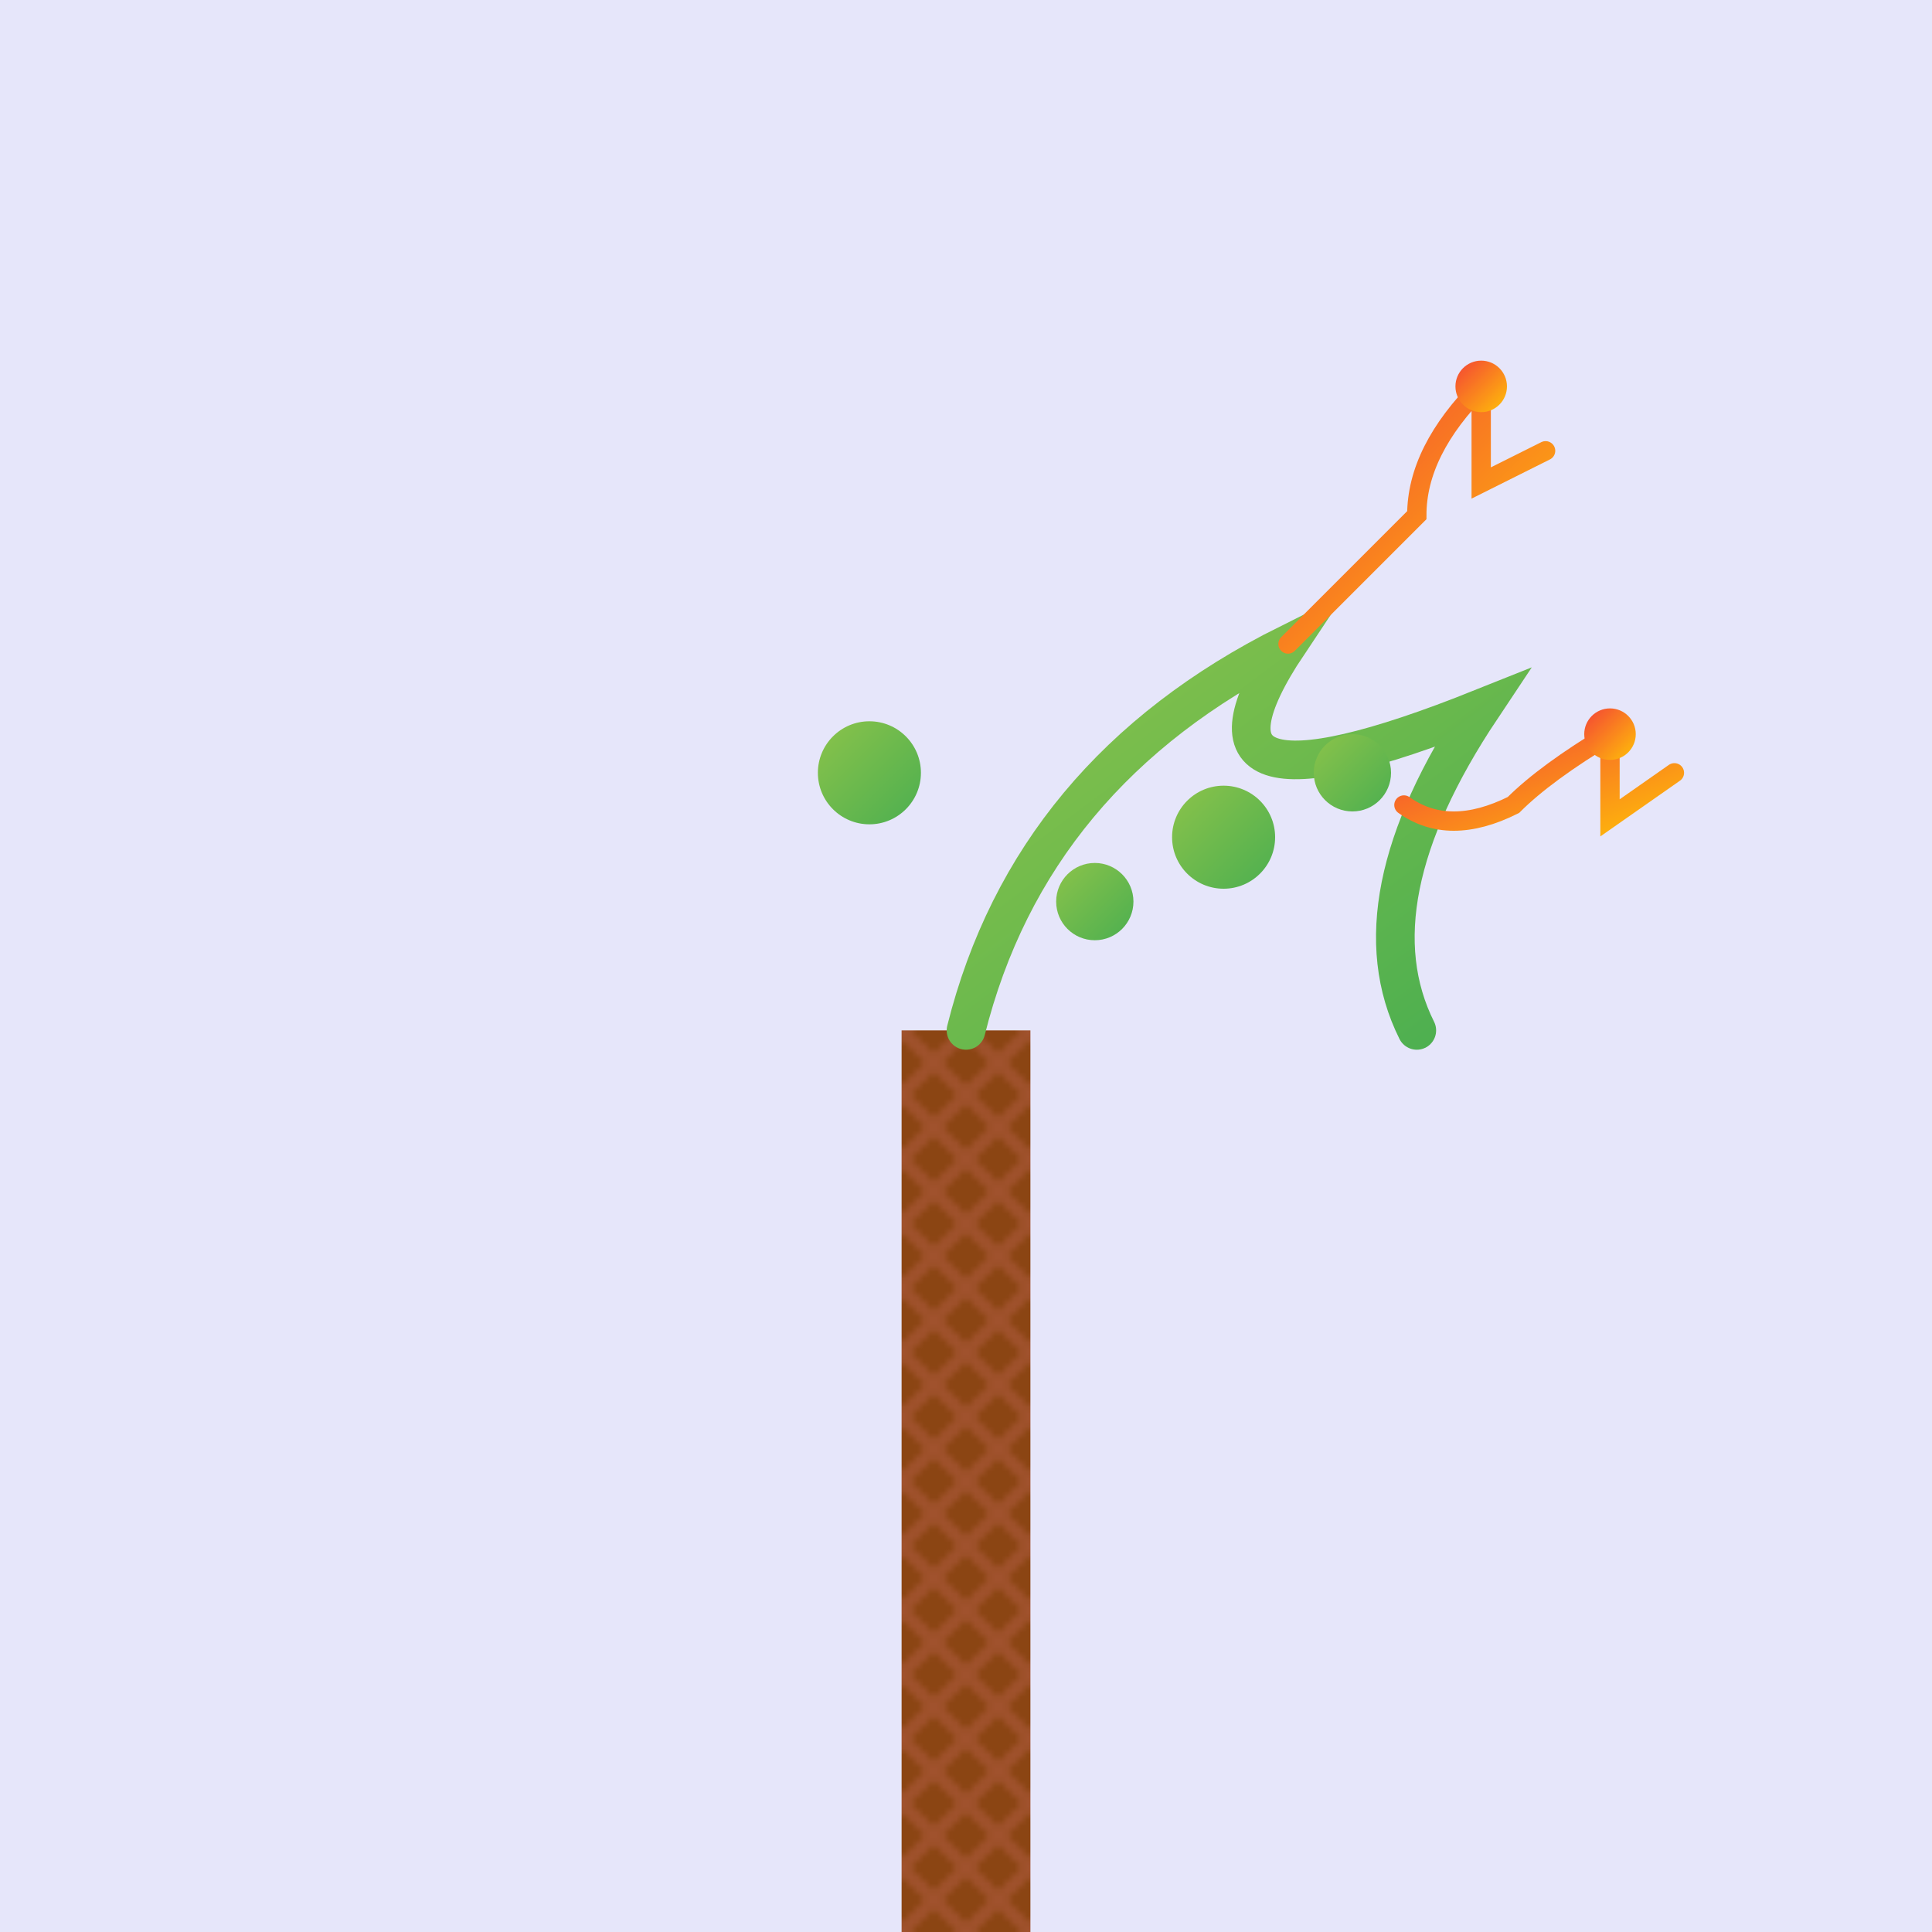 <svg viewBox="0 0 300 300" xmlns="http://www.w3.org/2000/svg">
  <defs>
    <linearGradient id="treeGradient" x1="0" y1="0" x2="1" y2="1">
      <stop offset="0%" stop-color="#8BC34A" />
      <stop offset="100%" stop-color="#4CAF50" />
    </linearGradient>
    <linearGradient id="noteGradient" x1="0" y1="0" x2="1" y2="1">
      <stop offset="0%" stop-color="#F44336" />
      <stop offset="100%" stop-color="#FFC107" />
    </linearGradient>
    <pattern id="barkPattern" patternUnits="userSpaceOnUse" width="10" height="10">
      <rect x="0" y="0" width="10" height="10" fill="saddlebrown" />
      <path d="M0 0 L10 10 M10 0 L0 10" stroke="sienna" stroke-width="2"/>
    </pattern>
  </defs>
  <rect width="100%" height="100%" fill="lavender" />
  
  <!-- Tree Trunk -->
  <rect x="140" y="160" width="20" height="140" fill="url(#barkPattern)" />
  
  <!-- Tree Branches -->
  <path d="M150 160 Q160 120, 200 100 Q180 130, 230 110 Q210 140, 220 160"
        fill="none" stroke="url(#treeGradient)" stroke-width="6" stroke-linecap="round"/>
  
  <!-- Musical Notes -->
  <path d="M200 100 Q210 90, 220 80 Q220 70, 230 60 L230 75 L240 70"
        fill="none" stroke="url(#noteGradient)" stroke-width="3" stroke-linecap="round"/> 
  <circle cx="230" cy="60" r="4" fill="url(#noteGradient)" />

  <path d="M218 125 Q225 130, 235 125 Q240 120, 250 114 L250 127 L260 120"
        fill="none" stroke="url(#noteGradient)" stroke-width="3" stroke-linecap="round"/> 
  <circle cx="250" cy="114" r="4" fill="url(#noteGradient)" />
  
  <!-- Additional Leaves -->
  <circle cx="135" cy="120" r="8" fill="url(#treeGradient)" />
  <circle cx="170" cy="140" r="6" fill="url(#treeGradient)" />
  <circle cx="190" cy="130" r="8" fill="url(#treeGradient)" />
  <circle cx="210" cy="120" r="6" fill="url(#treeGradient)" />
</svg>
